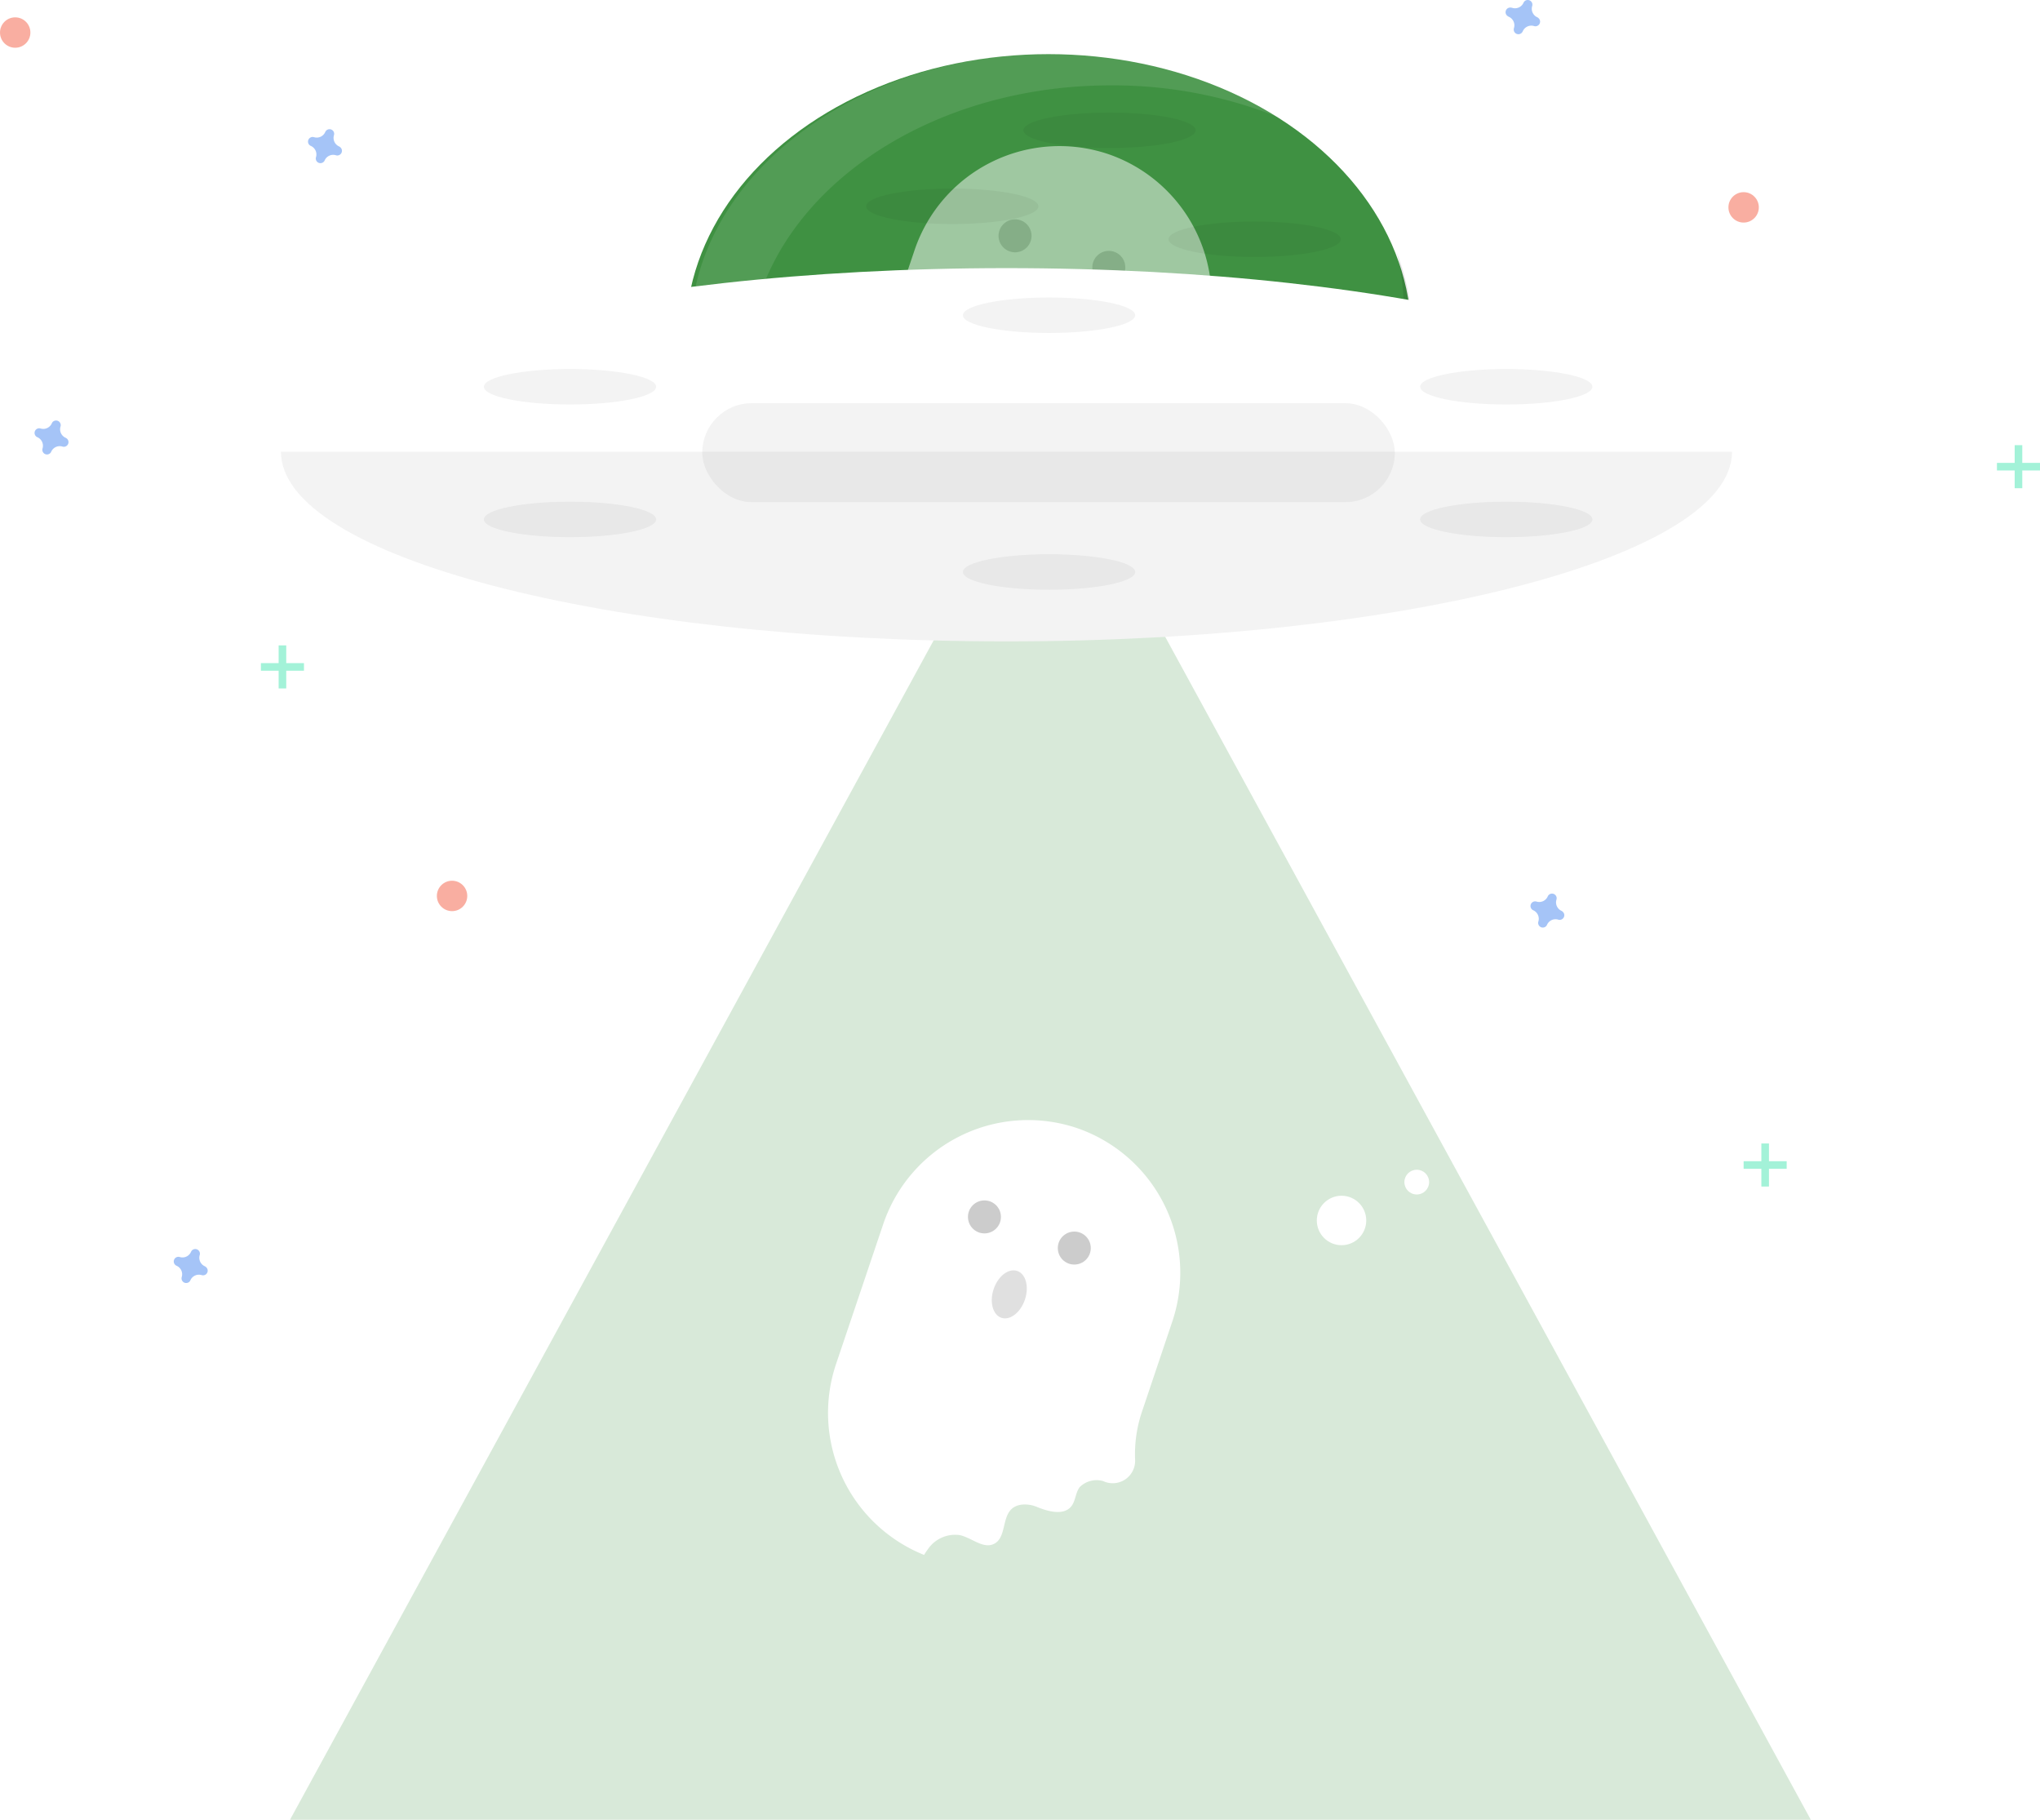 <svg xmlns="http://www.w3.org/2000/svg" xmlns:xlink="http://www.w3.org/1999/xlink" width="296" height="264"
    viewBox="0 0 296 264">
    <defs>
        <style>
            .a {
                opacity: 0.8;
            }

            .b {
                fill: url(#a);
            }

            .c,
            .e {
                fill: #3f9142;
            }

            .d,
            .h {
                fill: #fff;
            }

            .d,
            .m {
                opacity: 0.1;
            }

            .e,
            .i {
                opacity: 0.2;
            }

            .f {
                opacity: 0.3;
            }

            .g {
                fill: url(#b);
            }

            .j {
                fill: #e0e0e0;
            }

            .k,
            .o,
            .q {
                opacity: 0.5;
            }

            .l {
                fill: url(#c);
            }

            .n {
                opacity: 0.05;
            }

            .o {
                fill: #4d8af0;
            }

            .p {
                fill: #47e6b1;
            }

            .q {
                fill: #f55f44;
            }
        </style>
        <lineargradient id="a" x1="0.5" y1="1" x2="0.5" gradientUnits="objectBoundingBox">
            <stop offset="0" stop-color="gray" stop-opacity="0.251"></stop>
            <stop offset="0.54" stop-color="gray" stop-opacity="0.122"></stop>
            <stop offset="1" stop-color="gray" stop-opacity="0.102"></stop>
        </lineargradient>
        <lineargradient id="b" x1="-0.512" y1="7.758" x2="-0.512" y2="6.717" xlink:href="#a"></lineargradient>
        <lineargradient id="c" x1="-1.386" y1="7.85" x2="-1.386" y2="6.809" xlink:href="#a"></lineargradient>
    </defs>
    <g class="a" transform="translate(98.3 6.928)">
        <ellipse class="b" cx="53.831" cy="41.702" rx="53.831" ry="41.702"></ellipse>
    </g>
    <ellipse class="c" cx="52.636" cy="40.776" rx="52.636" ry="40.776" transform="translate(99.498 7.854)"></ellipse>
    <path class="d"
        d="M477.526,153.077c0-22.52,23.563-40.776,52.633-40.776a64.519,64.519,0,0,1,26.228,5.414c-9.251-6.248-21.354-10.045-34.6-10.045-29.069,0-52.636,18.256-52.636,40.776,0,15.121,10.626,28.319,26.412,35.362C484.51,176.331,477.526,165.338,477.526,153.077Z"
        transform="translate(-368.986 -99.915)"></path>
    <path class="e" d="M224.814,176.9l55.167,101.068,55.167,101.064H114.48l55.167-101.064Z"
        transform="translate(-72.403 -115.032)"></path>
    <g class="f" transform="translate(119.12 161.253)">
        <path class="g"
            d="M568.346,577.579l4.532-13.448a23.03,23.03,0,0,0-8.527-26.055l.037-.022a22.6,22.6,0,0,0-5.8-2.94h0l-.062-.022-.07-.022h0a22.624,22.624,0,0,0-6.212-1.169,21.788,21.788,0,0,0-2.246,0,22.908,22.908,0,0,0-3.856.533c-.368.081-.735.173-1.07.272s-.709.206-1.058.32c-.7.232-1.386.492-2.058.79-.338.147-.673.3-1,.467a22.6,22.6,0,0,0-2.849,1.676c-.305.21-.6.426-.9.647a22.788,22.788,0,0,0-7.807,10.879l-7.123,21.189a22.736,22.736,0,0,0-.985,10.335c.074.533.165,1.062.272,1.588s.239,1.044.368,1.558c.1.342.2.684.316,1.022.169.5.368,1.007.555,1.5.136.327.279.654.43.978.3.643.629,1.272.985,1.886a19.9,19.9,0,0,0,1.161,1.794c.309.434.636.86.974,1.272a19.2,19.2,0,0,0,1.441,1.591,22.719,22.719,0,0,0,7.718,5.105h0l.125.052a7.955,7.955,0,0,1,.515-.8A5,5,0,0,1,541,596.379c.132.029.265.07.4.11.926.327,1.838.911,2.731,1.2a2.447,2.447,0,0,0,2.062-.026c1.786-.952,1.125-3.955,2.657-5.271a2.384,2.384,0,0,1,.224-.169.7.7,0,0,1-.059-.085c1.183-.735,2.823-.246,4.186.228,1.47.518,3.389.867,4.411-.334.691-.823.64-2.077,1.3-2.94.765-.992,2.205-1.1,3.451-.926l.063.018a3.373,3.373,0,0,0,4.815-3.227A20.128,20.128,0,0,1,568.346,577.579Z"
            transform="translate(-521.084 -533.871)"></path>
    </g>
    <path class="h"
        d="M538.341,599.544a4.777,4.777,0,0,1,4.679-2.1c1.764.4,3.437,2.08,5.006,1.239,2.146-1.147.625-5.362,4.109-5.675a4.572,4.572,0,0,1,2.121.368c1.47.6,3.771,1.275,4.9-.074.665-.794.617-2,1.253-2.826a3.475,3.475,0,0,1,3.33-.893l.059.018a3.254,3.254,0,0,0,4.646-3.113,19.223,19.223,0,0,1,1.047-7.1l4.366-12.978a22.193,22.193,0,0,0-13.912-28.04h0a22.193,22.193,0,0,0-28.033,13.915l-6.884,20.41a22.2,22.2,0,0,0,12.8,27.621,7.886,7.886,0,0,1,.511-.772Z"
        transform="translate(-403.743 -374.739)"></path>
    <circle class="i" cx="2.393" cy="2.393" r="2.393" transform="translate(140.448 174.147)"></circle>
    <circle class="i" cx="2.393" cy="2.393" r="2.393" transform="translate(153.485 178.668)"></circle>
    <ellipse class="j" cx="3.587" cy="2.393" rx="3.587" ry="2.393" transform="translate(143.033 190.412) rotate(-71.4)">
    </ellipse>
    <circle class="h" cx="3.587" cy="3.587" r="3.587" transform="translate(191.066 173.47)"></circle>
    <circle class="h" cx="1.794" cy="1.794" r="1.794" transform="translate(203.774 169.697)"></circle>
    <g class="k" transform="translate(123.66 19.958)">
        <g class="f">
            <path class="l"
                d="M581.346,184.579l4.532-13.449a23.03,23.03,0,0,0-8.527-26.055l.037-.022a22.6,22.6,0,0,0-5.8-2.94h0l-.062-.022-.07-.022h0a22.623,22.623,0,0,0-6.212-1.169,21.788,21.788,0,0,0-2.246,0,22.9,22.9,0,0,0-3.856.533c-.368.081-.735.173-1.07.272s-.709.206-1.059.32c-.7.232-1.386.493-2.058.79-.338.147-.673.3-1,.467a22.6,22.6,0,0,0-2.849,1.676c-.305.21-.6.426-.9.647a22.788,22.788,0,0,0-7.807,10.879l-7.123,21.189a22.735,22.735,0,0,0-.985,10.335c.074.533.165,1.062.272,1.588s.239,1.044.368,1.558c.1.342.2.684.316,1.022.169.5.368,1.007.555,1.5.136.327.279.654.43.978.3.643.629,1.272.985,1.886a19.891,19.891,0,0,0,1.161,1.794c.309.434.636.86.974,1.272.456.551.934,1.084,1.441,1.591a22.718,22.718,0,0,0,7.718,5.105h0l.125.051a7.947,7.947,0,0,1,.515-.8A5,5,0,0,1,554,203.379c.132.029.265.07.4.11.926.327,1.838.912,2.731,1.2a2.448,2.448,0,0,0,2.062-.026c1.786-.952,1.125-3.955,2.657-5.271a2.394,2.394,0,0,1,.224-.169.691.691,0,0,1-.059-.085c1.183-.735,2.823-.246,4.186.228,1.47.518,3.389.867,4.411-.334.691-.823.64-2.077,1.3-2.94.765-.992,2.205-1.1,3.451-.926h.063a3.373,3.373,0,0,0,4.815-3.227A20.085,20.085,0,0,1,581.346,184.579Z"
                transform="translate(-534.084 -140.871)"></path>
        </g>
        <path class="h"
            d="M551.341,206.544a4.777,4.777,0,0,1,4.679-2.1c1.764.4,3.437,2.08,5.006,1.239,2.146-1.147.625-5.363,4.109-5.675a4.572,4.572,0,0,1,2.121.368c1.47.6,3.771,1.275,4.9-.074.665-.794.617-2,1.253-2.826a3.475,3.475,0,0,1,3.33-.893l.059.018a3.254,3.254,0,0,0,4.646-3.113,19.223,19.223,0,0,1,1.047-7.1l4.366-12.978a22.192,22.192,0,0,0-13.912-28.04h0a22.192,22.192,0,0,0-28.033,13.915l-6.884,20.41a22.2,22.2,0,0,0,12.8,27.621A7.9,7.9,0,0,1,551.341,206.544Z"
            transform="translate(-535.858 -142.992)"></path>
        <circle class="i" cx="2.393" cy="2.393" r="2.393" transform="translate(21.228 11.86)"></circle>
        <circle class="i" cx="2.393" cy="2.393" r="2.393" transform="translate(34.834 16.436)"></circle>
    </g>
    <path class="m"
        d="M574,186a32.167,32.167,0,0,1,1.026,8.086c0,22.52-23.563,40.776-52.633,40.776C498.6,234.847,478.5,222.622,472,205.848c4.83,18.66,26.1,32.712,51.607,32.712,29.069,0,52.636-18.256,52.636-40.776A32.4,32.4,0,0,0,574,186Z"
        transform="translate(-371.362 -149.455)"></path>
    <g class="a" transform="translate(42.181 37.956)">
        <ellipse class="b" cx="106.36" cy="28.452" rx="106.36" ry="28.452"></ellipse>
    </g>
    <path class="h"
        d="M430.853,192.4c-58.138,0-105.273,12.316-105.273,27.515H536.125C536.125,204.716,488.991,192.4,430.853,192.4Z"
        transform="translate(-284.812 -153.503)"></path>
    <path class="h"
        d="M430.853,294.771c58.138,0,105.273-12.316,105.273-27.511H325.58C325.58,282.454,372.714,294.771,430.853,294.771Z"
        transform="translate(-284.812 -201.722)"></path>
    <path class="n"
        d="M430.853,294.771c58.138,0,105.273-12.316,105.273-27.511H325.58C325.58,282.454,372.714,294.771,430.853,294.771Z"
        transform="translate(-284.812 -201.722)"></path>
    <rect class="n" width="100.487" height="14.356" rx="7.178" transform="translate(101.897 58.491)"></rect>
    <path class="o"
        d="M306.118,140.074a1.353,1.353,0,0,1-.753-1.632.683.683,0,0,0,.029-.151h0a.676.676,0,0,0-1.217-.448h0a.668.668,0,0,0-.074.132,1.349,1.349,0,0,1-1.632.753.734.734,0,0,0-.151-.029h0a.676.676,0,0,0-.448,1.217h0a.6.6,0,0,0,.132.077,1.353,1.353,0,0,1,.753,1.632.694.694,0,0,0-.029.147h0a.676.676,0,0,0,1.217.452h0a.606.606,0,0,0,.074-.136,1.349,1.349,0,0,1,1.632-.735.734.734,0,0,0,.151.029h0a.676.676,0,0,0,.448-1.217h0A.6.6,0,0,0,306.118,140.074Z"
        transform="translate(-256.907 -118.827)"></path>
    <path class="o"
        d="M815.15,446.074a1.353,1.353,0,0,1-.735-1.632.685.685,0,0,0,.029-.151h0a.676.676,0,0,0-1.217-.448h0a.668.668,0,0,0-.074.132,1.349,1.349,0,0,1-1.632.753.737.737,0,0,0-.151-.029h0a.676.676,0,0,0-.448,1.217h0a.6.6,0,0,0,.132.077,1.353,1.353,0,0,1,.735,1.632.694.694,0,0,0-.029.147h0a.676.676,0,0,0,1.217.452h0a.6.6,0,0,0,.073-.136,1.349,1.349,0,0,1,1.632-.735.735.735,0,0,0,.151.029h0a.676.676,0,0,0,.448-1.217h0a.6.6,0,0,0-.132-.092Z"
        transform="translate(-588.576 -313.934)"></path>
    <path class="o"
        d="M253.118,588.074a1.353,1.353,0,0,1-.753-1.632.683.683,0,0,0,.029-.151h0a.676.676,0,0,0-1.217-.448h0a.668.668,0,0,0-.074.132,1.349,1.349,0,0,1-1.632.754.733.733,0,0,0-.151-.029h0a.676.676,0,0,0-.448,1.217h0a.594.594,0,0,0,.132.077,1.353,1.353,0,0,1,.753,1.632.694.694,0,0,0-.029.147h0a.676.676,0,0,0,1.217.452h0a.607.607,0,0,0,.074-.136,1.349,1.349,0,0,1,1.632-.735.733.733,0,0,0,.151.029h0a.676.676,0,0,0,.448-1.217h0A.6.6,0,0,0,253.118,588.074Z"
        transform="translate(-223.387 -404.369)"></path>
    <path class="o"
        d="M198.15,257.074a1.353,1.353,0,0,1-.735-1.632.682.682,0,0,0,.029-.151h0a.676.676,0,0,0-1.217-.448h0a.668.668,0,0,0-.074.132,1.349,1.349,0,0,1-1.632.753.736.736,0,0,0-.151-.029h0a.676.676,0,0,0-.448,1.217h0a.6.6,0,0,0,.132.077,1.353,1.353,0,0,1,.753,1.632.7.7,0,0,0-.029.147h0a.676.676,0,0,0,1.217.452h0a.606.606,0,0,0,.074-.136,1.349,1.349,0,0,1,1.632-.735.737.737,0,0,0,.151.029h0a.676.676,0,0,0,.448-1.217h0A.6.6,0,0,0,198.15,257.074Z"
        transform="translate(-188.634 -193.566)"></path>
    <path class="o"
        d="M804.986,89.074a1.353,1.353,0,0,1-.735-1.632.685.685,0,0,0,.029-.151h0a.676.676,0,0,0-1.217-.448h0a.666.666,0,0,0-.074.132,1.349,1.349,0,0,1-1.632.735.733.733,0,0,0-.151-.029h0a.676.676,0,0,0-.467,1.253h0a.6.6,0,0,0,.132.077,1.353,1.353,0,0,1,.735,1.632.694.694,0,0,0-.029.147h0a.676.676,0,0,0,1.242.434h0a.6.6,0,0,0,.074-.136,1.349,1.349,0,0,1,1.632-.735.734.734,0,0,0,.151.029h0a.676.676,0,0,0,.448-1.217h0A.6.6,0,0,0,804.986,89.074Z"
        transform="translate(-581.933 -86.571)"></path>
    <g class="k" transform="translate(37.857 93.627)">
        <rect class="p" width="1.103" height="6.248" transform="translate(2.573)"></rect>
        <rect class="p" width="1.103" height="6.248" transform="translate(6.248 2.573) rotate(90)"></rect>
    </g>
    <g class="k" transform="translate(289.752 64.578)">
        <rect class="p" width="1.103" height="6.248" transform="translate(2.573)"></rect>
        <rect class="p" width="1.103" height="6.248" transform="translate(6.248 2.573) rotate(90)"></rect>
    </g>
    <g class="k" transform="translate(252.997 165.885)">
        <rect class="p" width="1.103" height="6.248" transform="translate(2.573)"></rect>
        <rect class="p" width="1.103" height="6.248" transform="translate(6.248 2.573) rotate(90)"></rect>
    </g>
    <circle class="q" cx="2.205" cy="2.205" r="2.205" transform="translate(250.792 27.878)"></circle>
    <circle class="q" cx="2.205" cy="2.205" r="2.205" transform="translate(0 2.517)"></circle>
    <circle class="q" cx="2.205" cy="2.205" r="2.205" transform="translate(63.389 127.77)"></circle>
    <ellipse class="n" cx="12.497" cy="2.573" rx="12.497" ry="2.573" transform="translate(70.209 53.535)"></ellipse>
    <ellipse class="n" cx="12.497" cy="2.573" rx="12.497" ry="2.573" transform="translate(70.209 72.781)"></ellipse>
    <ellipse class="n" cx="12.497" cy="2.573" rx="12.497" ry="2.573" transform="translate(206.063 53.535)"></ellipse>
    <ellipse class="n" cx="12.497" cy="2.573" rx="12.497" ry="2.573" transform="translate(206.063 72.781)"></ellipse>
    <ellipse class="n" cx="12.497" cy="2.573" rx="12.497" ry="2.573" transform="translate(139.716 43.16)"></ellipse>
    <ellipse class="n" cx="12.497" cy="2.573" rx="12.497" ry="2.573" transform="translate(148.492 16.33)"></ellipse>
    <ellipse class="n" cx="12.497" cy="2.573" rx="12.497" ry="2.573" transform="translate(125.674 27.356)"></ellipse>
    <ellipse class="n" cx="12.497" cy="2.573" rx="12.497" ry="2.573" transform="translate(169.555 32.134)"></ellipse>
    <ellipse class="n" cx="12.497" cy="2.573" rx="12.497" ry="2.573" transform="translate(139.716 80.407)"></ellipse>
</svg>